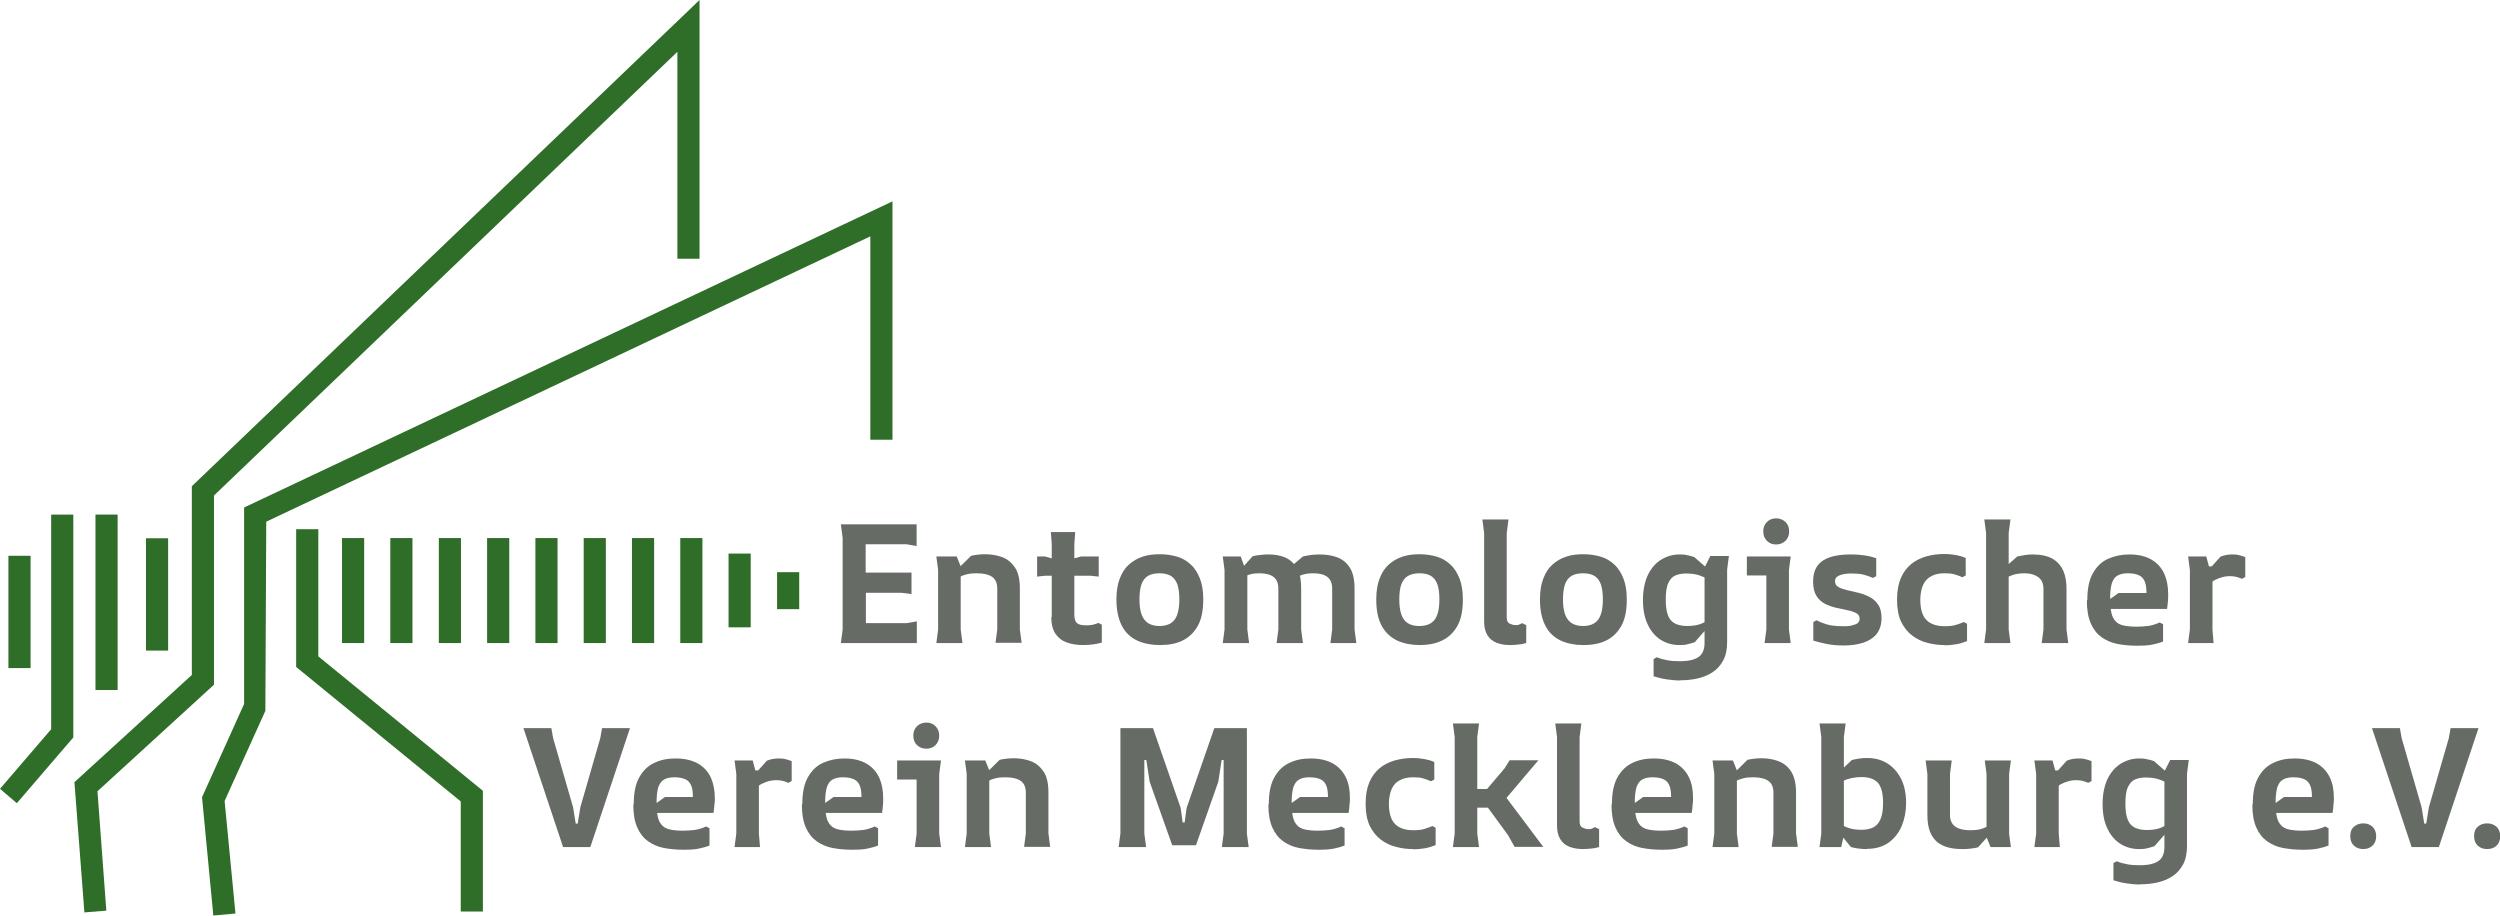 <svg xmlns="http://www.w3.org/2000/svg" id="Layer_2" data-name="Layer 2" viewBox="0 0 112.86 41.33"><defs><style>      .cls-1 {        fill: #2f6e28;      }      .cls-1, .cls-2 {        stroke-width: 0px;      }      .cls-2 {        fill: #666b66;      }    </style></defs><g id="Ebene_1" data-name="Ebene 1"><rect class="cls-1" x=".38" y="25.09" width="1" height="5.07"></rect><rect class="cls-1" x="6.59" y="24.3" width="1" height="5.07"></rect><rect class="cls-1" x="15.44" y="24.29" width="1" height="4.74"></rect><rect class="cls-1" x="17.62" y="24.29" width="1" height="4.74"></rect><rect class="cls-1" x="19.81" y="24.29" width="1" height="4.74"></rect><rect class="cls-1" x="21.99" y="24.29" width="1" height="4.74"></rect><rect class="cls-1" x="24.17" y="24.29" width="1" height="4.74"></rect><rect class="cls-1" x="26.35" y="24.29" width="1" height="4.74"></rect><rect class="cls-1" x="28.53" y="24.29" width="1" height="4.74"></rect><rect class="cls-1" x="30.71" y="24.29" width="1" height="4.74"></rect><rect class="cls-1" x="32.89" y="24.99" width="1" height="3.33"></rect><rect class="cls-1" x="35.08" y="25.83" width="1" height="1.67"></rect><rect class="cls-1" x="4.31" y="23.23" width="1" height="7.92"></rect><polygon class="cls-1" points=".76 36.26 0 35.61 2.31 32.92 2.31 23.23 3.31 23.23 3.31 33.29 .76 36.26"></polygon><polygon class="cls-1" points="3.81 41.19 3.36 35.31 8.66 30.47 8.66 21.95 31.58 0 31.58 11.68 30.58 11.68 30.58 2.34 9.66 22.37 9.66 30.91 4.4 35.72 4.8 41.11 3.81 41.19"></polygon><polygon class="cls-1" points="9.63 41.33 9.12 35.99 11.02 31.78 11.02 22.91 40.29 9.09 40.29 19.85 39.29 19.85 39.29 10.67 12.02 23.55 11.98 32.09 10.14 36.16 10.63 41.24 9.63 41.33"></polygon><polygon class="cls-1" points="21.8 41.15 20.8 41.15 20.8 36.18 13.37 30.11 13.37 23.89 14.37 23.89 14.37 29.63 21.8 35.7 21.8 41.15"></polygon><g><path class="cls-2" d="M37.96,29.03l.08-.61v-4.14l-.08-.61h3.42v.98l-.46-.08h-1.84v1.28h2.07v.97l-.46-.06h-1.6v1.37h1.84l.46-.08v.98h-3.42Z"></path><path class="cls-2" d="M42.27,29.03l.08-.61v-2.7l-.08-.6h.92l.18.45v2.85l.08.61h-1.18ZM44.94,29.03l.08-.61v-1.84c0-.24-.07-.42-.22-.53-.15-.11-.38-.17-.7-.17-.16,0-.31.01-.43.04-.12.03-.22.06-.31.11-.08.05-.16.1-.22.16v-.41l.7-.69c.1-.02.2-.04.3-.05s.21-.02.32-.02c.28,0,.53.04.78.13.24.09.43.25.58.47s.22.54.22.94v1.85l.08.61h-1.18Z"></path><path class="cls-2" d="M46.82,26.03v-.91h.35l.81.23.83-.23h.79v.91l-.38-.04h-2.02l-.38.04ZM47.48,27.86v-3.3l-.04-.54h1.1l-.04.54v3.19c0,.18.04.31.12.38.08.07.22.1.43.1.12,0,.22-.01.3-.03.08-.02.17-.05.24-.08l.15.08v.81c-.11.03-.24.06-.39.08-.15.02-.3.03-.46.03-.28,0-.52-.04-.74-.12s-.38-.21-.51-.4c-.12-.19-.18-.43-.18-.74Z"></path><path class="cls-2" d="M52.34,29.12c-.37,0-.71-.07-1-.2-.29-.14-.53-.35-.69-.66s-.25-.7-.25-1.2c0-.37.05-.68.15-.94.1-.26.23-.47.41-.63.18-.16.38-.28.62-.36s.49-.11.78-.11.54.04.78.11.44.19.62.36c.18.16.31.38.41.63s.15.57.15.94c0,.5-.08.9-.25,1.2s-.4.52-.69.66c-.29.14-.63.2-1,.2ZM52.34,28.26c.32,0,.55-.1.69-.29.14-.19.21-.5.21-.91,0-.28-.03-.51-.09-.68-.06-.17-.16-.3-.29-.38-.13-.08-.31-.12-.52-.12s-.38.04-.52.12c-.13.08-.23.21-.29.38-.06.17-.09.4-.09.68,0,.41.07.72.22.91.14.19.37.29.69.29Z"></path><path class="cls-2" d="M55.2,29.03l.08-.61v-2.69l-.08-.61h.81l.3.83v2.47l.08.61h-1.18ZM57.63,29.03l.08-.61v-1.84c0-.24-.07-.42-.21-.53-.14-.11-.35-.17-.64-.17-.15,0-.28.01-.39.04-.11.03-.21.06-.3.11-.08.05-.16.1-.22.16v-.41l.6-.67c.12-.03.24-.05.37-.06.12-.02.24-.02.36-.02.26,0,.5.04.72.13.22.09.4.25.54.47s.2.54.2.94v1.85l.08.61h-1.18ZM60.06,29.03l.08-.61v-1.84c0-.24-.07-.42-.21-.53-.14-.11-.35-.17-.64-.17-.18,0-.34.02-.47.06s-.23.09-.32.15c-.08.06-.15.12-.2.18v-.71l.52-.44c.13-.03.25-.05.38-.07.12-.01.24-.02.36-.02.3,0,.57.04.81.13.24.09.43.25.57.47s.21.54.21.94v1.85l.08.61h-1.18Z"></path><path class="cls-2" d="M64.08,29.12c-.37,0-.71-.07-1-.2-.29-.14-.53-.35-.7-.66s-.25-.7-.25-1.2c0-.37.05-.68.15-.94.1-.26.23-.47.41-.63.18-.16.38-.28.62-.36s.49-.11.77-.11.54.04.78.11.44.19.62.36c.18.16.31.38.41.63.1.26.15.57.15.94,0,.5-.08.9-.25,1.2-.17.3-.4.52-.7.66-.29.14-.63.2-1,.2ZM64.08,28.26c.32,0,.55-.1.69-.29.14-.19.21-.5.21-.91,0-.28-.03-.51-.09-.68-.06-.17-.16-.3-.29-.38-.13-.08-.31-.12-.52-.12s-.38.04-.52.12c-.14.08-.23.21-.3.38-.06.17-.09.4-.09.68,0,.41.07.72.21.91s.37.29.69.29Z"></path><path class="cls-2" d="M68.9,28.2v.83c-.13.04-.25.06-.38.07-.12.01-.24.02-.34.02-.23,0-.43-.03-.61-.1-.18-.07-.32-.18-.42-.34s-.15-.37-.15-.63v-3.99l-.08-.61h1.18l-.08.61v3.81c0,.14.04.24.13.28.09.04.17.07.26.07.07,0,.13,0,.18-.03.05-.02.09-.04.13-.06l.15.08Z"></path><path class="cls-2" d="M71.46,29.12c-.37,0-.71-.07-1-.2-.29-.14-.53-.35-.69-.66s-.25-.7-.25-1.2c0-.37.05-.68.15-.94.1-.26.23-.47.41-.63.18-.16.38-.28.62-.36s.49-.11.78-.11.54.04.78.11.44.19.62.36c.18.16.31.38.41.63s.15.57.15.94c0,.5-.08.9-.25,1.2s-.4.52-.69.66c-.29.14-.63.2-1,.2ZM71.46,28.26c.32,0,.55-.1.69-.29.14-.19.21-.5.21-.91,0-.28-.03-.51-.09-.68-.06-.17-.16-.3-.29-.38-.13-.08-.31-.12-.52-.12s-.38.04-.52.12c-.13.08-.23.21-.29.38-.06.17-.09.4-.09.68,0,.41.07.72.22.91.14.19.37.29.69.29Z"></path><path class="cls-2" d="M75.81,29.12c-.31,0-.58-.08-.83-.23-.25-.16-.45-.39-.59-.69-.15-.3-.22-.68-.22-1.12s.08-.83.23-1.14c.15-.3.35-.53.6-.68.25-.15.52-.23.82-.23.11,0,.22,0,.33.03.12.02.23.05.34.09l1.05.92v.45c-.08-.1-.18-.19-.31-.29-.13-.09-.28-.17-.47-.24-.18-.07-.4-.1-.64-.1-.19,0-.35.03-.49.09-.14.06-.24.18-.32.35s-.11.42-.11.74c0,.44.07.74.22.92s.4.27.76.27c.22,0,.41-.03.56-.08s.27-.12.37-.2c.1-.08.18-.16.24-.25v.3l-.84.96c-.11.04-.23.07-.35.1s-.24.03-.36.03ZM75.87,30.72c-.21,0-.42-.02-.62-.05-.21-.03-.41-.08-.6-.14v-.78l.15-.08c.16.07.33.11.49.14.16.03.34.04.53.04.28,0,.5-.03.66-.09.17-.06.29-.15.36-.27.07-.12.11-.27.11-.45v-3.42l.26-.52h.84l-.08.61v3.27c0,.34-.06.62-.18.84-.12.22-.28.4-.48.53-.2.13-.42.22-.68.28s-.51.08-.78.08Z"></path><path class="cls-2" d="M79.66,29.03l.08-.61v-2.44h-.88v-.86h1.98l-.08.61v2.69l.08.61h-1.18ZM80.18,24.58c-.16,0-.3-.05-.41-.16s-.17-.25-.17-.43.06-.32.17-.43.25-.16.41-.16.3.05.42.16c.11.1.17.25.17.43s-.06.32-.17.43c-.11.1-.25.16-.42.16Z"></path><path class="cls-2" d="M84.7,25.21v.8l-.15.08c-.13-.06-.27-.11-.43-.15s-.34-.05-.53-.05c-.09,0-.19,0-.31.02s-.22.05-.31.1c-.09.05-.13.13-.13.24s.05.19.15.25.23.1.39.14c.16.04.33.08.51.12.18.04.35.11.51.19.16.08.29.2.39.35s.15.35.15.6c0,.3-.08.54-.23.73-.15.18-.36.31-.61.39-.26.08-.55.12-.86.12-.28,0-.54-.02-.78-.07-.24-.05-.44-.1-.6-.15v-.84l.15-.08c.1.06.24.12.43.18.19.06.44.09.76.09.14,0,.27,0,.38-.03s.2-.05.27-.1.1-.12.1-.21c0-.11-.05-.2-.15-.25s-.23-.1-.39-.13-.33-.07-.51-.11c-.18-.04-.34-.1-.51-.18-.16-.08-.29-.2-.39-.36s-.15-.38-.15-.65c0-.23.04-.42.12-.58s.19-.28.35-.38c.15-.09.33-.16.54-.2s.44-.06.7-.06.46.02.66.05c.19.03.36.08.51.13Z"></path><path class="cls-2" d="M87.78,29.12c-.26,0-.52-.03-.77-.1-.25-.06-.48-.17-.69-.33-.21-.16-.37-.37-.5-.63-.12-.26-.18-.59-.18-.99s.06-.71.17-.97c.11-.26.27-.47.46-.63s.42-.27.68-.35c.26-.07.52-.11.81-.11.21,0,.39.02.55.05.16.03.3.07.43.13v.79l-.15.08c-.1-.05-.22-.09-.35-.13-.13-.04-.28-.05-.46-.05-.23,0-.43.04-.59.13-.16.08-.29.21-.37.39-.08.18-.13.41-.13.69,0,.22.03.41.08.56s.12.27.22.36c.09.09.21.15.35.2.14.04.29.06.47.06.19,0,.36-.02.49-.06.13-.04.25-.08.35-.13l.15.08v.78c-.14.06-.3.11-.46.14-.16.03-.35.05-.55.05Z"></path><path class="cls-2" d="M89.58,29.03l.08-.61v-4.36l-.08-.61h1.18l-.08.61v4.36l.08.61h-1.18ZM92.17,29.03l.08-.61v-1.83c0-.25-.08-.42-.24-.54-.16-.11-.36-.17-.61-.17-.23,0-.43.03-.6.1-.18.07-.33.15-.45.24-.12.09-.22.17-.28.23v-.45l1-.88c.15-.03.28-.05.38-.07.11-.01.21-.02.31-.02.38,0,.69.07.91.2.22.13.38.32.48.55s.14.5.14.81v1.83l.08.61h-1.18Z"></path><path class="cls-2" d="M94.23,27.08c0-.5.08-.9.25-1.2.17-.3.39-.52.68-.65s.61-.2.96-.2c.41,0,.74.08,1,.23s.45.36.58.63c.12.27.18.58.18.93,0,.11,0,.22-.01.32-.01.1-.02.22-.04.35h-2.88v-.23l.69-.49h1.26c0-.2-.02-.37-.07-.5-.05-.13-.13-.23-.25-.29s-.29-.1-.51-.1c-.19,0-.35.03-.47.1-.12.06-.2.18-.26.34-.05.16-.08.4-.08.71,0,.27.02.48.06.65.04.17.11.29.2.38.09.09.21.15.36.18.15.03.33.05.55.05.18,0,.36-.01.53-.03s.36-.08.54-.16l.15.08v.78c-.14.06-.31.1-.49.14-.18.04-.42.05-.71.05-.3,0-.59-.03-.86-.08s-.51-.16-.71-.3c-.21-.15-.37-.35-.49-.62-.12-.27-.18-.61-.18-1.03Z"></path><path class="cls-2" d="M98.78,29.03l.08-.61v-2.69l-.08-.61h.82l.12.45h.16v2.85l.05.61h-1.16ZM99.49,26.78v-.81l.75-.84c.17-.07.35-.1.53-.1.1,0,.2,0,.3.03.1.02.19.05.29.09v.9l-.15.08c-.11-.05-.21-.08-.31-.1-.1-.02-.18-.02-.26-.02-.21,0-.42.06-.64.17-.22.11-.39.32-.51.62Z"></path><path class="cls-2" d="M25.42,38.24l-1.79-5.37h1.26l.08.45.9,3.12.12.74h.09l.12-.74.9-3.12.08-.45h1.26l-1.79,5.37h-1.23Z"></path><path class="cls-2" d="M28.61,36.29c0-.5.08-.9.25-1.2.17-.3.39-.52.68-.65.28-.14.6-.2.96-.2.41,0,.74.08,1.01.23.26.15.45.36.58.63.12.27.18.58.18.93,0,.11,0,.22-.02.32-.01.1-.02.22-.04.35h-2.88v-.23l.69-.49h1.26c0-.2-.02-.37-.07-.5-.05-.13-.13-.23-.25-.29-.12-.06-.29-.1-.51-.1-.19,0-.35.03-.47.1s-.2.18-.26.34c-.05.16-.08.4-.08.71,0,.27.02.48.06.65.04.17.11.29.2.38s.21.15.36.18.33.05.55.05c.18,0,.36-.01.53-.03.17-.02.36-.08.54-.16l.15.08v.78c-.14.06-.31.1-.49.14-.18.04-.42.05-.71.05-.3,0-.59-.03-.86-.08s-.51-.16-.71-.3c-.21-.15-.37-.35-.49-.62-.12-.27-.18-.61-.18-1.03Z"></path><path class="cls-2" d="M33.16,38.24l.08-.61v-2.69l-.08-.61h.82l.12.45h.16v2.85l.05.61h-1.16ZM33.87,35.99v-.81l.75-.84c.17-.07.35-.1.53-.1.1,0,.2,0,.3.03.1.02.19.05.29.09v.9l-.15.08c-.11-.05-.21-.08-.31-.1-.1-.02-.18-.02-.26-.02-.21,0-.42.06-.64.17-.22.11-.39.32-.51.62Z"></path><path class="cls-2" d="M36.22,36.29c0-.5.08-.9.25-1.2.17-.3.39-.52.68-.65s.61-.2.96-.2c.41,0,.74.08,1,.23s.45.36.58.63c.12.27.18.58.18.93,0,.11,0,.22-.01.32-.01.1-.02.22-.04.35h-2.88v-.23l.69-.49h1.26c0-.2-.02-.37-.07-.5-.05-.13-.13-.23-.25-.29s-.29-.1-.51-.1c-.19,0-.35.03-.47.1-.12.06-.2.18-.26.34-.05.16-.08.4-.08.71,0,.27.02.48.06.65.04.17.11.29.2.38.09.09.21.15.36.18.15.03.33.05.55.05.18,0,.36-.01.53-.03s.36-.08.54-.16l.15.08v.78c-.14.06-.31.1-.49.14-.18.04-.42.05-.71.05-.3,0-.59-.03-.86-.08s-.51-.16-.71-.3c-.21-.15-.37-.35-.49-.62-.12-.27-.18-.61-.18-1.03Z"></path><path class="cls-2" d="M41.3,38.24l.08-.61v-2.44h-.88v-.86h1.98l-.08.61v2.69l.08.61h-1.18ZM41.82,33.8c-.16,0-.3-.05-.42-.16-.11-.1-.17-.25-.17-.43s.06-.32.17-.43c.11-.1.25-.16.42-.16s.3.05.41.16.17.25.17.43-.06.32-.17.43-.25.16-.41.16Z"></path><path class="cls-2" d="M43.56,38.24l.08-.61v-2.7l-.08-.6h.92l.18.45v2.85l.08.61h-1.18ZM46.23,38.24l.08-.61v-1.84c0-.24-.07-.42-.22-.53-.15-.11-.38-.17-.7-.17-.16,0-.31.01-.43.04-.12.03-.22.06-.31.11-.08.05-.16.1-.22.16v-.41l.7-.69c.1-.02.2-.04.3-.05s.21-.02.32-.02c.28,0,.53.04.78.13.24.09.43.25.58.47s.22.54.22.94v1.85l.08.61h-1.18Z"></path><path class="cls-2" d="M50.5,38.24l.08-.61v-4.76h1.47l1.25,3.6.09.66h.09l.09-.66,1.25-3.6h1.47v4.76l.08.61h-1.21l.08-.61v-3.32h-.09l-.15.98-1.01,2.87h-1.07l-1.02-2.87-.15-.98h-.09v3.32l.08.61h-1.21Z"></path><path class="cls-2" d="M57.28,36.29c0-.5.08-.9.25-1.2s.39-.52.68-.65c.28-.14.6-.2.96-.2.41,0,.74.08,1.01.23.26.15.45.36.58.63s.18.58.18.93c0,.11,0,.22-.02.32,0,.1-.02.22-.04.35h-2.88v-.23l.69-.49h1.26c0-.2-.02-.37-.07-.5s-.13-.23-.25-.29c-.12-.06-.29-.1-.51-.1-.19,0-.35.03-.47.1-.12.06-.2.18-.26.34-.05.16-.08.4-.08.71,0,.27.02.48.06.65.04.17.11.29.2.38.09.09.21.15.36.18.15.03.33.05.55.05.18,0,.36-.01.53-.03.17-.02.36-.08.54-.16l.15.08v.78c-.14.06-.31.1-.49.14-.18.04-.42.05-.71.05-.3,0-.59-.03-.86-.08s-.51-.16-.71-.3c-.21-.15-.37-.35-.49-.62-.12-.27-.18-.61-.18-1.03Z"></path><path class="cls-2" d="M63.79,38.33c-.26,0-.52-.03-.77-.1-.25-.06-.48-.17-.69-.33-.21-.16-.37-.37-.5-.63-.12-.26-.18-.59-.18-.99s.06-.71.17-.97c.11-.26.27-.47.46-.63s.42-.27.68-.35c.26-.07.52-.11.81-.11.21,0,.39.02.55.05.16.03.3.07.43.13v.79l-.15.08c-.1-.05-.22-.09-.35-.13-.13-.04-.28-.05-.46-.05-.23,0-.43.04-.59.13-.16.08-.29.21-.37.39-.08.18-.13.41-.13.69,0,.22.03.41.08.56s.12.27.22.36c.09.09.21.15.35.2.14.04.29.06.47.06.19,0,.36-.02.49-.06.13-.04.25-.08.35-.13l.15.08v.78c-.14.06-.3.11-.46.14-.16.03-.35.05-.55.05Z"></path><path class="cls-2" d="M65.59,38.24l.08-.61v-4.36l-.08-.61h1.18l-.08.61v4.36l.08.61h-1.18ZM68.38,38.24l-.31-.55-.9-1.23h-.97v-.84h.93l.79-.93.23-.37h1.3l-1.44,1.7,1.66,2.21h-1.3Z"></path><path class="cls-2" d="M72.19,37.41v.83c-.13.04-.25.06-.38.07-.12.01-.24.02-.34.02-.23,0-.43-.03-.61-.1-.18-.07-.32-.18-.42-.34s-.15-.37-.15-.63v-3.99l-.08-.61h1.18l-.08.61v3.81c0,.14.04.24.13.28.09.04.17.07.26.07.07,0,.13,0,.18-.03.05-.02.09-.04.13-.06l.15.08Z"></path><path class="cls-2" d="M72.77,36.29c0-.5.08-.9.25-1.2s.39-.52.68-.65c.28-.14.6-.2.96-.2.41,0,.74.08,1.01.23.26.15.45.36.58.63s.18.58.18.93c0,.11,0,.22-.02.32,0,.1-.02.22-.04.35h-2.88v-.23l.69-.49h1.26c0-.2-.02-.37-.07-.5s-.13-.23-.25-.29c-.12-.06-.29-.1-.51-.1-.19,0-.35.03-.47.1-.12.06-.2.18-.26.34-.05.16-.08.4-.08.71,0,.27.02.48.06.65.04.17.11.29.2.38.09.09.21.15.36.18.15.03.33.05.55.05.18,0,.36-.01.53-.03.17-.02.36-.08.54-.16l.15.08v.78c-.14.06-.31.1-.49.14-.18.04-.42.05-.71.05-.3,0-.59-.03-.86-.08s-.51-.16-.71-.3c-.21-.15-.37-.35-.49-.62-.12-.27-.18-.61-.18-1.03Z"></path><path class="cls-2" d="M77.31,38.24l.08-.61v-2.7l-.08-.6h.92l.18.45v2.85l.08.61h-1.18ZM79.98,38.24l.08-.61v-1.84c0-.24-.07-.42-.22-.53-.15-.11-.38-.17-.69-.17-.16,0-.31.01-.43.04-.12.03-.22.06-.31.11-.08.05-.16.1-.22.16v-.41l.7-.69c.1-.02.2-.04.29-.05s.21-.02.32-.02c.28,0,.54.04.78.13.24.09.44.25.58.47s.22.54.22.94v1.85l.08.61h-1.18Z"></path><path class="cls-2" d="M82.14,38.24l.08-.61v-4.36l-.08-.61h1.18l-.08.61v4.42l-.12.55h-.99ZM84.28,38.33c-.09,0-.21,0-.34-.02-.14-.01-.26-.04-.38-.07l-.9-1.1v-.35c.16.22.35.39.58.5.23.12.48.17.78.17.21,0,.38-.03.53-.1.15-.07.26-.19.34-.37.08-.18.12-.42.12-.74,0-.43-.08-.73-.23-.91-.16-.17-.4-.26-.73-.26s-.61.06-.86.18c-.24.12-.42.25-.54.38v-.43l.95-.9c.11-.03.23-.05.36-.07.13-.02.25-.02.35-.02.35,0,.66.09.92.26.26.17.46.41.61.71.14.3.21.66.21,1.06,0,.38-.07.73-.2,1.04-.13.31-.33.56-.59.75-.26.18-.58.28-.97.28Z"></path><path class="cls-2" d="M88.58,38.33c-.22,0-.43-.02-.62-.07-.19-.05-.36-.13-.5-.24-.14-.12-.25-.27-.33-.47-.08-.2-.12-.45-.12-.76v-1.85l-.08-.61h1.18l-.08.61v1.84c0,.16.03.29.1.39.06.1.16.18.3.23.13.05.31.08.52.08.25,0,.44-.03.59-.09.15-.06.27-.13.36-.22v.41l-.6.67c-.11.03-.22.05-.34.06-.12.02-.25.02-.38.02ZM89.86,38.24l-.18-.45v-2.85l-.08-.61h1.18l-.08.61v2.7l.08.6h-.92Z"></path><path class="cls-2" d="M91.84,38.24l.08-.61v-2.69l-.08-.61h.82l.12.45h.16v2.85l.05.61h-1.16ZM92.55,35.99v-.81l.75-.84c.17-.07.34-.1.53-.1.1,0,.2,0,.3.03.1.02.19.05.29.09v.9l-.15.08c-.11-.05-.21-.08-.31-.1-.1-.02-.18-.02-.26-.02-.21,0-.42.06-.64.17-.22.11-.39.32-.51.62Z"></path><path class="cls-2" d="M96.56,38.33c-.31,0-.58-.08-.83-.23-.25-.16-.45-.39-.59-.69-.15-.3-.22-.68-.22-1.12s.08-.83.23-1.14c.15-.3.35-.53.6-.68.25-.15.52-.23.82-.23.11,0,.22,0,.33.03.12.02.23.05.34.09l1.05.92v.45c-.08-.1-.18-.19-.31-.29-.13-.09-.28-.17-.47-.24-.18-.07-.4-.1-.64-.1-.19,0-.35.03-.49.09-.14.06-.24.18-.32.35s-.11.42-.11.74c0,.44.07.74.22.92s.4.27.76.27c.22,0,.41-.03.56-.08s.27-.12.37-.2c.1-.08.18-.16.24-.25v.3l-.84.96c-.11.04-.23.07-.35.1s-.24.03-.36.03ZM96.63,39.93c-.21,0-.42-.02-.62-.05-.21-.03-.41-.08-.6-.14v-.78l.15-.08c.16.07.33.11.49.14.16.03.34.04.53.04.28,0,.5-.03.66-.09.17-.06.29-.15.36-.27.07-.12.11-.27.11-.45v-3.42l.26-.52h.84l-.08.61v3.27c0,.34-.06.62-.18.84-.12.22-.28.4-.48.53-.2.13-.42.22-.68.28s-.51.08-.78.08Z"></path><path class="cls-2" d="M101.7,36.29c0-.5.08-.9.25-1.2s.39-.52.68-.65c.28-.14.6-.2.96-.2.41,0,.74.08,1.01.23.26.15.45.36.58.63s.18.58.18.93c0,.11,0,.22-.02.32,0,.1-.02.22-.04.35h-2.88v-.23l.69-.49h1.26c0-.2-.02-.37-.07-.5s-.13-.23-.25-.29c-.12-.06-.29-.1-.51-.1-.19,0-.35.03-.47.1-.12.06-.2.18-.26.34-.05.16-.08.4-.08.71,0,.27.02.48.06.65.04.17.11.29.2.38.09.09.21.15.36.18.15.03.33.05.55.05.18,0,.36-.01.53-.03.17-.02.36-.08.54-.16l.15.08v.78c-.14.06-.31.1-.49.14-.18.04-.42.05-.71.05-.3,0-.59-.03-.86-.08s-.51-.16-.71-.3c-.21-.15-.37-.35-.49-.62-.12-.27-.18-.61-.18-1.03Z"></path><path class="cls-2" d="M106.69,38.33c-.17,0-.31-.05-.42-.15s-.17-.24-.17-.43.05-.33.17-.43c.11-.1.25-.15.42-.15s.3.05.41.15c.11.1.17.25.17.43s-.06.33-.17.43-.25.15-.41.15Z"></path><path class="cls-2" d="M108.87,38.24l-1.79-5.37h1.26l.08.45.9,3.12.12.74h.09l.12-.74.9-3.12.08-.45h1.26l-1.79,5.37h-1.23Z"></path><path class="cls-2" d="M112.28,38.33c-.17,0-.31-.05-.42-.15-.11-.1-.17-.24-.17-.43s.05-.33.17-.43c.11-.1.25-.15.42-.15s.3.05.42.15c.11.1.17.25.17.43s-.06.33-.17.43c-.11.1-.25.15-.42.15Z"></path></g></g></svg>